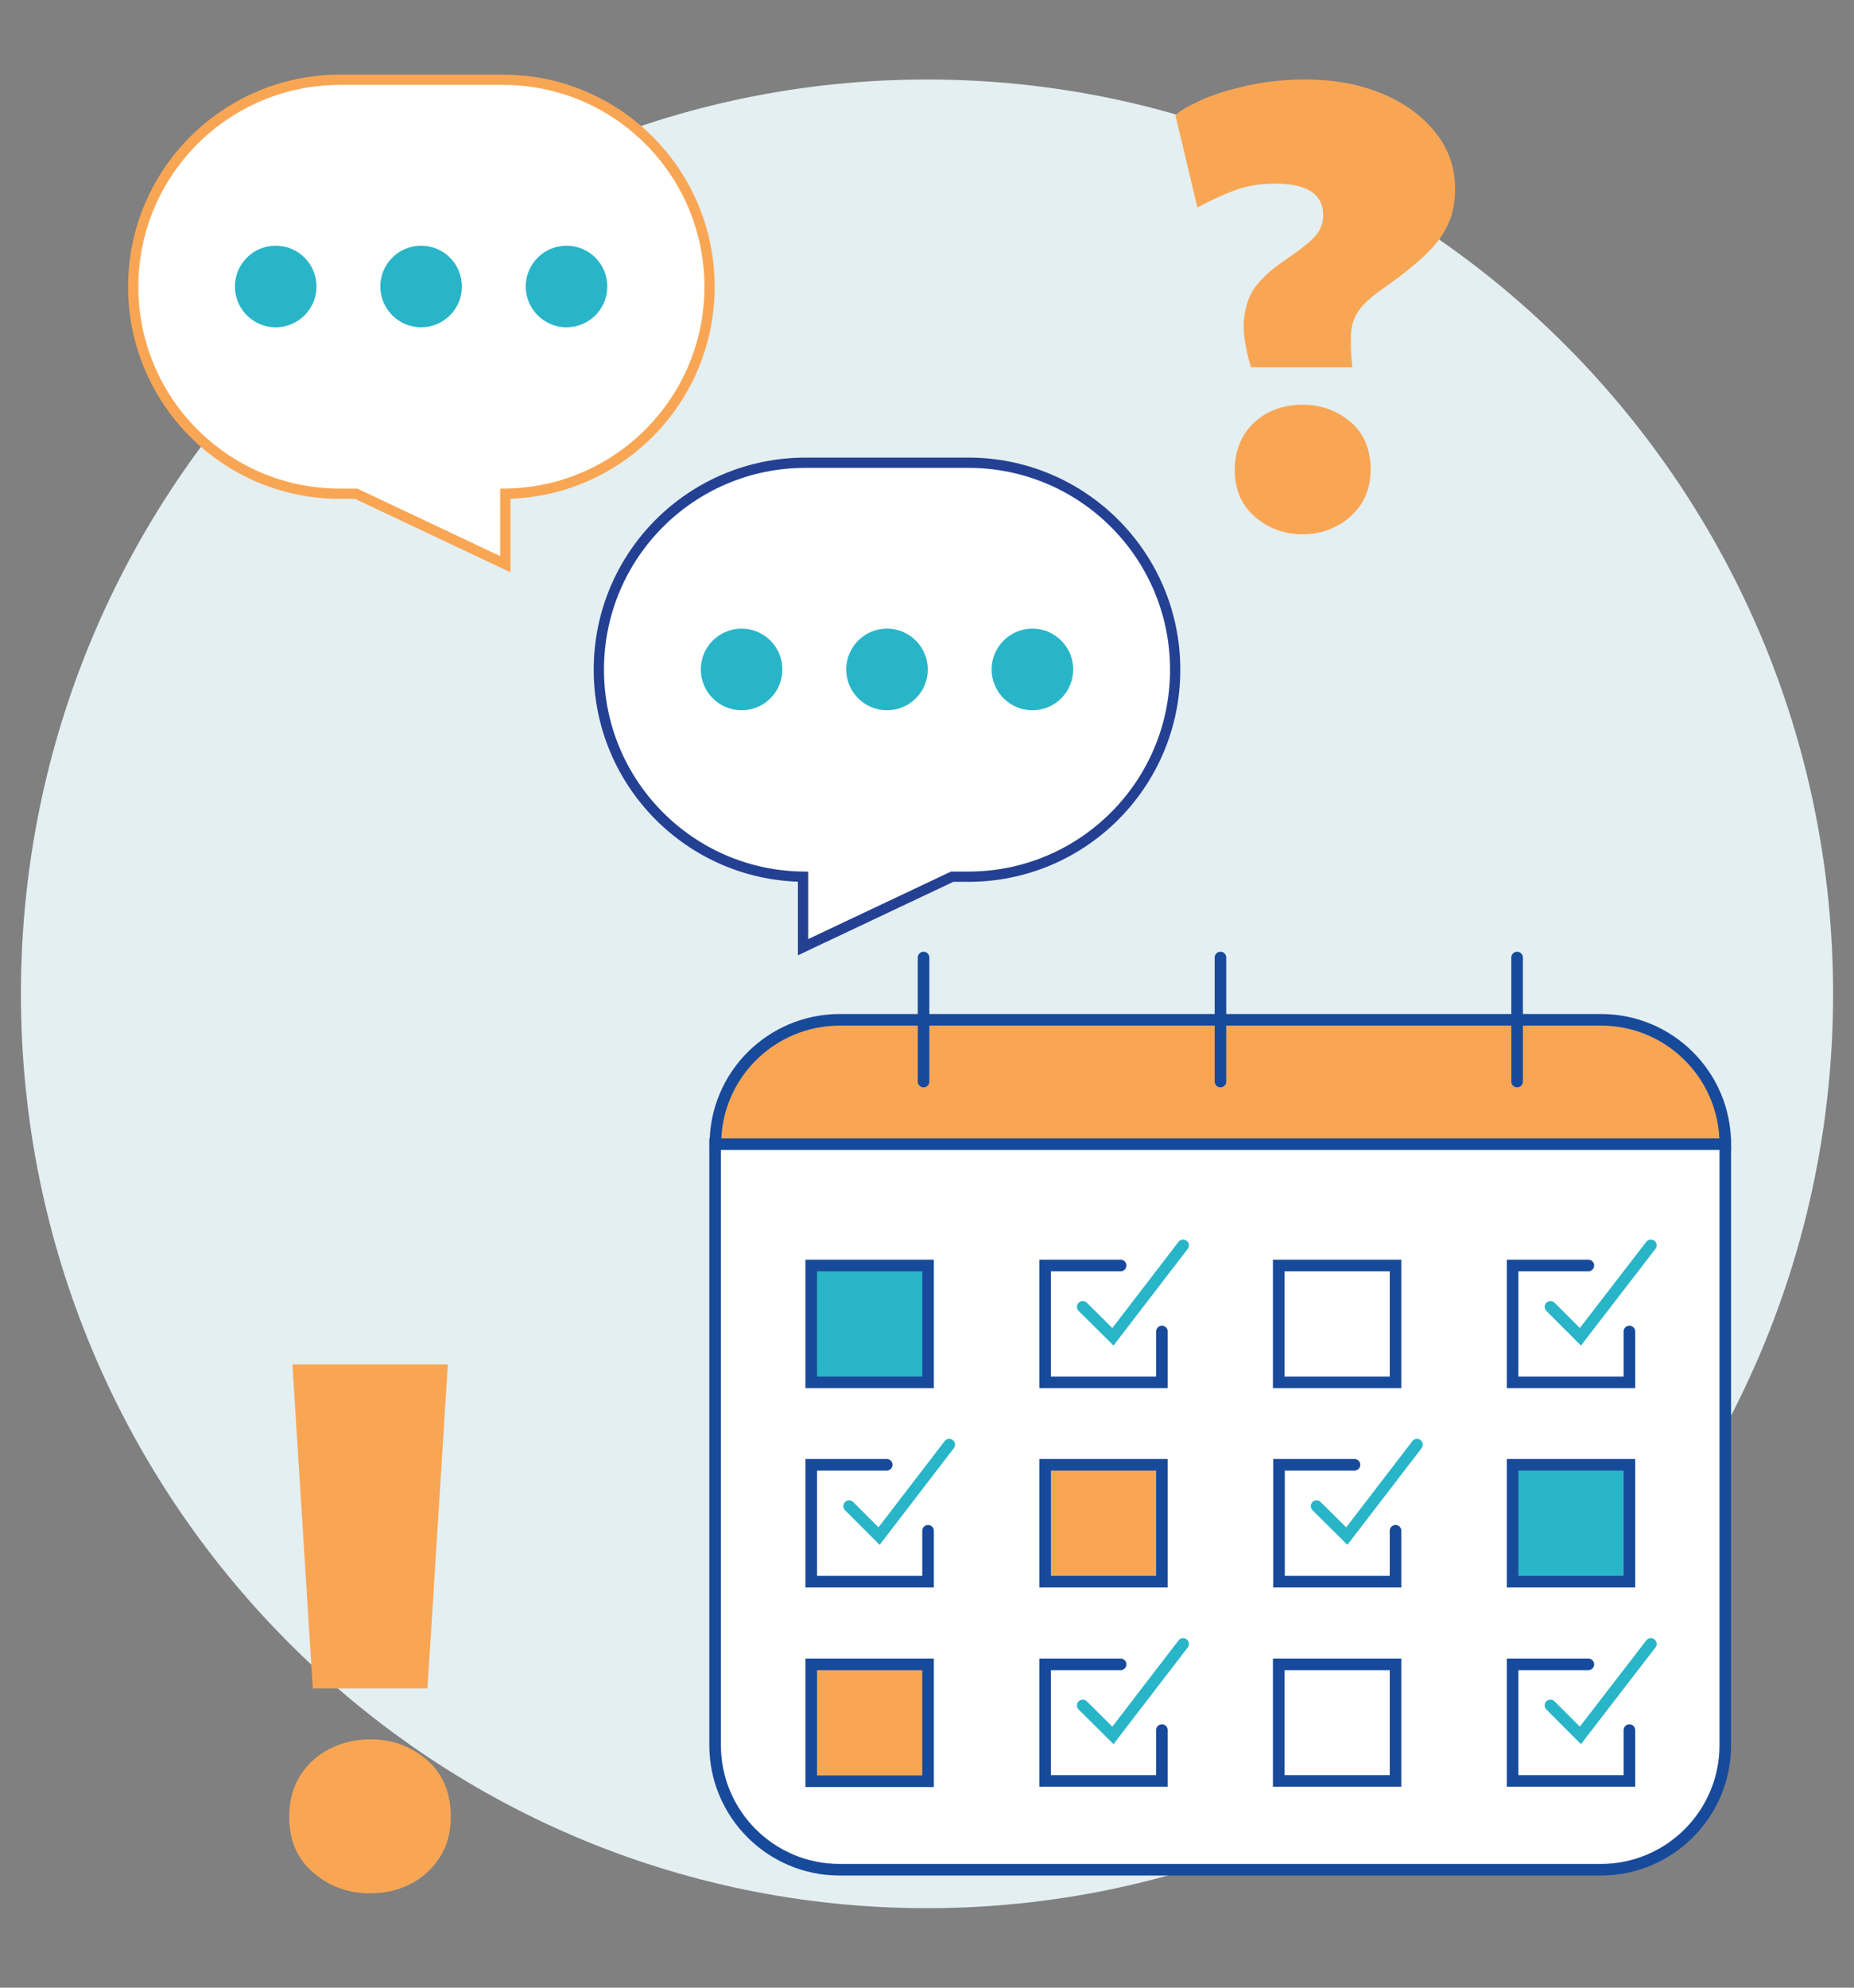 <?xml version="1.0" encoding="utf-8"?>
<!-- Generator: Adobe Illustrator 28.2.0, SVG Export Plug-In . SVG Version: 6.00 Build 0)  -->
<svg version="1.1" id="Layer_1" xmlns="http://www.w3.org/2000/svg" xmlns:xlink="http://www.w3.org/1999/xlink" x="0px" y="0px"
	 viewBox="0 0 700 750" style="enable-background:new 0 0 700 750;" xml:space="preserve">
<rect x="0" y="0" width="700" height="750" fill="#808080" stroke="none"/>
<style type="text/css">
	.st0{fill:#E4EFF2;}
	.st1{fill:#F9A654;}
	.st2{fill:none;stroke:#184A9B;stroke-width:4.374;stroke-linecap:round;stroke-miterlimit:10;}
	.st3{fill:#FFFFFF;}
	.st4{fill:#29B5C8;}
	.st5{fill:none;stroke:#29B5C8;stroke-width:4.374;stroke-linecap:round;stroke-miterlimit:10;}
	.st6{fill:none;stroke:#244093;stroke-width:3.874;stroke-linecap:round;stroke-miterlimit:10;}
	.st7{fill:none;stroke:#F9A654;stroke-width:3.874;stroke-linecap:round;stroke-miterlimit:10;}
</style>
<path class="st0" d="M350,720c188.9,0,342.1-154.5,342.1-345c0-190.5-153.2-345-342.1-345C161.1,30,7.9,184.5,7.9,375
	C7.9,565.5,161.1,720,350,720"/>
<path class="st1" d="M472.3,138.6c-2.3-7.8-3.2-14.2-2.5-19.2c0.7-5,2.3-9.1,5-12.2c2.7-3.2,5.9-6,9.6-8.5c5.9-4,9.9-7.1,12-9.4
	c2.1-2.3,3.2-5,3.2-8.1c0-3.9-1.5-6.9-4.5-8.9c-3-2-7.6-3-13.7-3c-5.5,0-10.4,0.8-14.9,2.4c-4.4,1.6-9.2,3.8-14.4,6.6l-8.3-34.8
	c1.4-1.5,4.5-3.3,9.2-5.5c4.7-2.2,10.5-4,17.5-5.6c6.9-1.6,14.4-2.4,22.5-2.4c10.5,0,20,1.7,28.5,5.2c8.5,3.5,15.3,8.3,20.3,14.6
	c5.1,6.2,7.6,13.4,7.6,21.6c0,5-0.9,9.5-2.8,13.5c-1.8,4-4.8,7.8-8.8,11.6c-4,3.8-9.2,7.9-15.5,12.3c-4.2,2.9-7.2,5.6-9.1,8.1
	c-1.8,2.5-2.8,5.4-3.1,8.7c-0.2,3.3-0.1,7.6,0.5,13H472.3z M491.8,201.6c-6.9,0-12.9-2.2-18-6.6c-5.1-4.4-7.6-10.3-7.6-17.7
	c0-5.1,1.2-9.5,3.5-13.2c2.3-3.7,5.4-6.5,9.3-8.5c3.9-2,8.2-2.9,12.8-2.9c7,0,13,2.2,18.1,6.5c5.1,4.3,7.6,10.4,7.6,18
	c0,5-1.2,9.3-3.6,13c-2.4,3.6-5.5,6.4-9.4,8.4C500.7,200.6,496.5,201.6,491.8,201.6z"/>
<path class="st1" d="M139.7,714.4c-8.2,0-15.3-2.6-21.4-7.8c-6.1-5.2-9.1-12.2-9.1-21.1c0-6,1.4-11.3,4.2-15.6
	c2.8-4.4,6.5-7.7,11.2-10.1c4.7-2.3,9.7-3.5,15.2-3.5c8.3,0,15.4,2.6,21.4,7.8c6,5.2,9,12.3,9,21.4c0,6-1.4,11.1-4.2,15.4
	c-2.8,4.3-6.5,7.7-11.1,10C150.3,713.3,145.2,714.4,139.7,714.4z M118.1,637.1l-7.7-122.3h58.7l-7.7,122.3H118.1z"/>
<g>
	<path class="st1" d="M651.4,431.7H270.1c0-25.9,21-46.9,47-46.9h287.4C630.4,384.8,651.4,405.8,651.4,431.7"/>
	<path class="st2" d="M651.4,431.7H270.1c0-25.9,21-46.9,47-46.9h287.4C630.4,384.8,651.4,405.8,651.4,431.7z"/>
	<path class="st3" d="M651.4,431.7v226.8c0,25.9-21,47-47,47H317c-25.9,0-47-21-47-47V431.7H651.4z"/>
	<path class="st2" d="M651.4,431.7v226.8c0,25.9-21,47-47,47H317c-25.9,0-47-21-47-47V431.7H651.4z"/>
	<path class="st2" d="M572.8,361.3v46.8 M460.8,361.3v46.8 M348.7,361.3v46.8"/>
	<rect x="306.3" y="477.5" class="st4" width="44.1" height="44.1"/>
	<rect x="306.3" y="477.5" class="st2" width="44.1" height="44.1"/>
	<path class="st2" d="M526.9,521.6h-44.1v-44.1h44.1V521.6z M438.7,502.4v19.2h-44.1v-44.1h28.5"/>
	<polyline class="st5" points="408.8,493.1 420.2,504.4 446.7,469.9 	"/>
	<polyline class="st2" points="615.2,502.4 615.2,521.6 571.1,521.6 571.1,477.5 599.7,477.5 	"/>
	<polyline class="st5" points="585.4,493.1 596.7,504.4 623.3,469.9 	"/>
	<rect x="394.6" y="552.7" class="st1" width="44.1" height="44.1"/>
	<rect x="394.6" y="552.7" class="st2" width="44.1" height="44.1"/>
	<rect x="571.1" y="552.7" class="st4" width="44.1" height="44.1"/>
	<rect x="571.1" y="552.7" class="st2" width="44.1" height="44.1"/>
	<polyline class="st2" points="350.4,577.6 350.4,596.8 306.3,596.8 306.3,552.7 334.8,552.7 	"/>
	<polyline class="st5" points="320.6,568.3 331.9,579.6 358.4,545.1 	"/>
	<polyline class="st2" points="526.9,577.6 526.9,596.8 482.9,596.8 482.9,552.7 511.4,552.7 	"/>
	<polyline class="st5" points="497.1,568.3 508.5,579.6 535,545.1 	"/>
	<rect x="306.3" y="628" class="st1" width="44.1" height="44.1"/>
	<rect x="306.3" y="628" class="st2" width="44.1" height="44.1"/>
	<path class="st2" d="M526.9,672h-44.1V628h44.1V672z M438.7,652.8V672h-44.1V628h28.5"/>
	<polyline class="st5" points="408.8,643.5 420.2,654.8 446.7,620.3 	"/>
	<polyline class="st2" points="615.2,652.8 615.2,672 571.1,672 571.1,628 599.7,628 	"/>
	<polyline class="st5" points="585.4,643.5 596.7,654.8 623.3,620.3 	"/>
</g>
<g>
	<path class="st3" d="M226.1,252.7c0,42.8,34.4,77.6,77.1,78.1v26.6l56.3-26.6h6.1c43.2,0,78.1-35,78.1-78.1
		c0-43.2-35-78.1-78.1-78.1h-61.4C261,174.6,226.1,209.5,226.1,252.7"/>
	<path class="st6" d="M226.1,252.7c0,42.8,34.4,77.6,77.1,78.1v26.6l56.3-26.6h6.1c43.2,0,78.1-35,78.1-78.1
		c0-43.2-35-78.1-78.1-78.1h-61.4C261,174.6,226.1,209.5,226.1,252.7z"/>
	<path class="st4" d="M350.3,252.6c0,8.5-6.9,15.4-15.4,15.4c-8.5,0-15.4-6.9-15.4-15.4c0-8.5,6.9-15.4,15.4-15.4
		C343.4,237.2,350.3,244.1,350.3,252.6"/>
	<path class="st4" d="M295.4,252.6c0,8.5-6.9,15.4-15.4,15.4c-8.5,0-15.4-6.9-15.4-15.4c0-8.5,6.9-15.4,15.4-15.4
		C288.5,237.2,295.4,244.1,295.4,252.6"/>
	<path class="st4" d="M405.2,252.6c0,8.5-6.9,15.4-15.4,15.4c-8.5,0-15.4-6.9-15.4-15.4c0-8.5,6.9-15.4,15.4-15.4
		C398.3,237.2,405.2,244.1,405.2,252.6"/>
	<path class="st3" d="M267.9,108.2c0,42.8-34.4,77.6-77.1,78.1v26.6l-56.3-26.6h-6.1c-43.2,0-78.1-35-78.1-78.1
		c0-43.2,35-78.1,78.1-78.1h61.4C232.9,30,267.9,65,267.9,108.2"/>
	<path class="st7" d="M267.9,108.2c0,42.8-34.4,77.6-77.1,78.1v26.6l-56.3-26.6h-6.1c-43.2,0-78.1-35-78.1-78.1
		c0-43.2,35-78.1,78.1-78.1h61.4C232.9,30,267.9,65,267.9,108.2z"/>
	<path class="st4" d="M143.6,108.1c0,8.5,6.9,15.4,15.4,15.4c8.5,0,15.4-6.9,15.4-15.4c0-8.5-6.9-15.4-15.4-15.4
		C150.5,92.7,143.6,99.6,143.6,108.1"/>
	<path class="st4" d="M198.5,108.1c0,8.5,6.9,15.4,15.4,15.4c8.5,0,15.4-6.9,15.4-15.4c0-8.5-6.9-15.4-15.4-15.4
		C205.4,92.7,198.5,99.6,198.5,108.1"/>
	<path class="st4" d="M88.7,108.1c0,8.5,6.9,15.4,15.4,15.4c8.5,0,15.4-6.9,15.4-15.4c0-8.5-6.9-15.4-15.4-15.4
		C95.6,92.7,88.7,99.6,88.7,108.1"/>
</g>
</svg>
